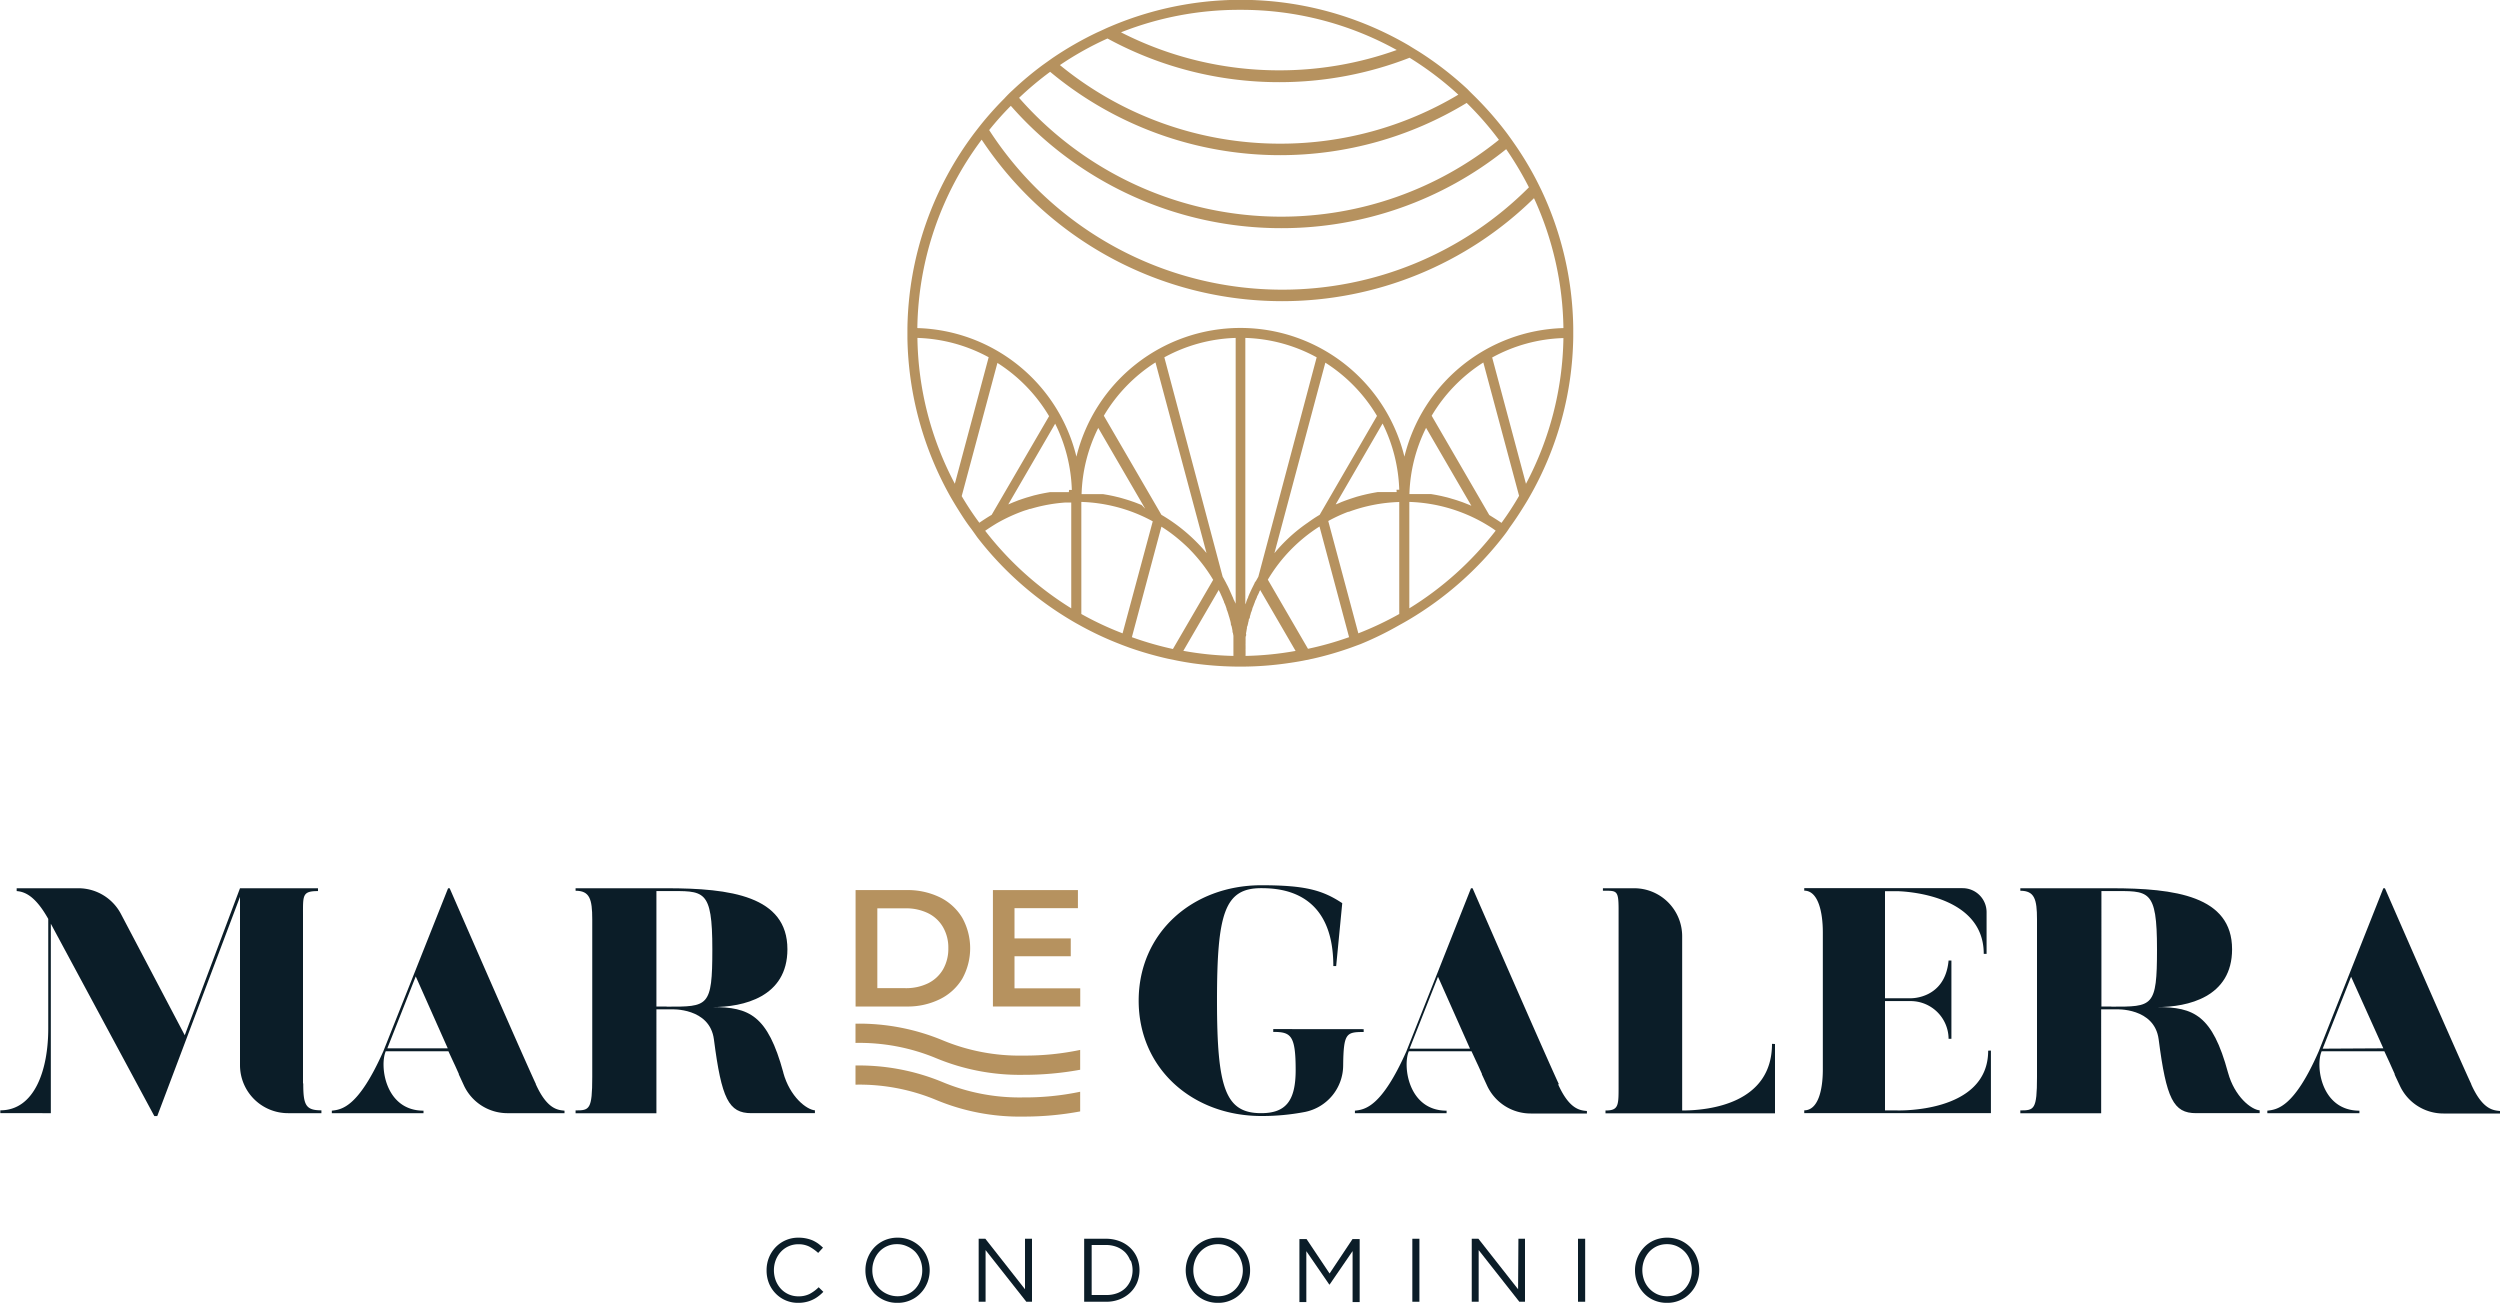<svg id="Capa_1" data-name="Capa 1" xmlns="http://www.w3.org/2000/svg" viewBox="0 0 300 156.34"><defs><style>.cls-1{fill:#0b1d28;}.cls-2{fill:#b6925f;}</style></defs><title>LOGO</title><path class="cls-1" d="M36.36,130V109.77c0-2.34-.08-2.84,1.8-2.84v-.34H28.8l-6.63,17.64-7.66-14.56a5.77,5.77,0,0,0-5.1-3.08H2v.34c1.07.08,2.3.69,3.79,3.34v13.15c0,5-1.65,9.82-5.75,9.82v.34H6.1V110.85l12.42,23.08h.35l9.93-26.31v20.2a5.76,5.76,0,0,0,5.77,5.76h4v-.34c-1.88,0-2.18-.62-2.18-3.22"/><path class="cls-1" d="M64.31,130.09s-.65-1.26-10.35-23.5h-.19L46,126.15c-3,6.75-5,7-6.18,7.13v.3h11v-.3c-4.6,0-5.29-5.37-4.53-7.13h7.52l.63,1.36.17.36.45,1,0,.07.11.23.52,1.13A5.77,5.77,0,0,0,61,133.58h6.74v-.3c-.76-.08-2.07-.12-3.45-3.19M46.48,125.8l3.41-8.63,3.84,8.63Z"/><path class="cls-1" d="M187.06,130.09s-.65-1.26-10.35-23.5h-.19l-7.75,19.56c-3,6.75-5,7-6.18,7.13v.3h11v-.3c-4.6,0-5.29-5.37-4.53-7.13h7.52l.63,1.36.17.36.45,1,0,.07.11.23.52,1.13a5.77,5.77,0,0,0,5.23,3.32h6.74v-.3c-.76-.08-2.07-.12-3.45-3.19m-17.83-4.29,3.41-8.63,3.84,8.63Z"/><path class="cls-1" d="M296.55,130.09s-.65-1.26-10.36-23.5H286l-7.75,19.56c-2.95,6.75-5,7-6.17,7.13v.3h11.05v-.3c-4.6,0-5.3-5.37-4.53-7.13h7.52l.63,1.36.16.36.45,1,0,.07.1.23.53,1.13a5.75,5.75,0,0,0,5.22,3.32H300v-.3c-.77-.08-2.07-.12-3.45-3.19m-17.83-4.29,3.41-8.63L286,125.8Z"/><path class="cls-1" d="M94,128.71c-1.88-6.9-4.1-7.86-8.51-7.86,3.68,0,9-1.18,9-6.94,0-6.4-6.87-7.32-14.5-7.32H69.07v.3c1.69,0,2,1,2,3.42v18.94c0,3.91-.34,4-2,4v.34h9.7V121.12h1.8s4.6-.23,5.1,3.61c.92,7.13,1.77,8.85,4.49,8.85h7.63v-.34c-1-.08-3-1.61-3.8-4.53m-14-7.93H78.77V106.93H80c4.48,0,5.48-.34,5.48,7,0,6.94-.5,6.87-5.48,6.87"/><path class="cls-1" d="M267.36,128.71c-1.87-6.9-4.1-7.86-8.51-7.86,3.68,0,9-1.18,9-6.94,0-6.4-6.87-7.32-14.5-7.32H242.44v.3c1.69,0,2,1,2,3.42v18.94c0,3.91-.34,4-2,4v.34h9.7V121.12h1.8s4.6-.23,5.1,3.61c.92,7.13,1.77,8.85,4.49,8.85h7.63v-.34c-1-.08-3-1.61-3.8-4.53m-14-7.93h-1.19V106.93h1.19c4.49,0,5.48-.34,5.48,7,0,6.94-.5,6.87-5.48,6.87"/><path class="cls-1" d="M163.64,123.5v.34c-2.1,0-2.41.15-2.46,4a5.72,5.72,0,0,1-4.57,5.59,27,27,0,0,1-5.24.49c-8.29,0-14.73-5.71-14.73-13.84s6.44-13.85,14.73-13.85c5.25,0,7.32.58,9.7,2.15l-.73,7.55H160c0-8.89-6.17-9.35-8.66-9.35-4.38,0-5.3,3-5.3,13.5s1,13.5,5.3,13.5c2.95,0,4.14-1.46,4.14-5.18,0-4.18-.58-4.57-2.69-4.57v-.34Z"/><path class="cls-1" d="M212.64,125.26c0,7.14-7.48,8-10.78,8V112.35a5.76,5.76,0,0,0-5.76-5.76h-3.75v.3c1.65,0,1.88-.11,1.88,2.23V130c0,2.61.08,3.26-1.57,3.26v.34H213v-8.32Z"/><path class="cls-1" d="M238.91,126.07v7.51h-22.4v-.34c1.61,0,2.23-2.3,2.23-4.91V111.88c0-2.38-.54-5-2.23-5v-.3h19a2.88,2.88,0,0,1,2.88,2.88v5h-.34c0-7.48-10.47-7.52-10.47-7.52h-1.38v12.85h3.1s4.11.11,4.53-4.53h.34v9.4h-.34a4.56,4.56,0,0,0-4.53-4.53h-3.1v13.12h1.38s11,.42,11-7.17Z"/><path class="cls-2" d="M129.62,126v2.37a37.53,37.53,0,0,1-6.82.61,26.2,26.2,0,0,1-10.47-2,24,24,0,0,0-9.67-1.83v-2.31a26.17,26.17,0,0,1,10.47,2,24,24,0,0,0,9.67,1.83,32.16,32.16,0,0,0,6.82-.68"/><path class="cls-2" d="M129.62,131v2.37a36.65,36.65,0,0,1-6.82.62,26,26,0,0,1-10.47-2,24,24,0,0,0-9.67-1.83v-2.3a26.2,26.2,0,0,1,10.47,2,24,24,0,0,0,9.67,1.83,32.16,32.16,0,0,0,6.82-.68"/><path class="cls-2" d="M102.67,106.81h6.1a8.85,8.85,0,0,1,4,.86,6.44,6.44,0,0,1,2.7,2.46,7.53,7.53,0,0,1,0,7.32,6.44,6.44,0,0,1-2.7,2.46,8.72,8.72,0,0,1-4,.87h-6.1Zm6,11.77a6,6,0,0,0,2.71-.59,4.25,4.25,0,0,0,1.79-1.67,5,5,0,0,0,.63-2.53,4.91,4.91,0,0,0-.63-2.52,4.21,4.21,0,0,0-1.79-1.68,6,6,0,0,0-2.71-.59h-3.39v9.58Z"/><polygon class="cls-2" points="129.63 118.6 129.63 120.78 119.15 120.78 119.15 106.81 129.35 106.81 129.35 108.98 121.74 108.98 121.74 112.61 128.49 112.61 128.49 114.75 121.74 114.75 121.74 118.6 129.63 118.6"/><path class="cls-2" d="M188.79,39.37A39.87,39.87,0,0,0,185,22.89c-.21-.44-.43-.88-.65-1.31a39,39,0,0,0-2.69-4.43c-.26-.38-.53-.75-.8-1.12a40.8,40.8,0,0,0-3.76-4.33c-.34-.34-.68-.66-1-1a40.24,40.24,0,0,0-5.56-4.33c-.48-.31-1-.61-1.45-.9A39.89,39.89,0,0,0,133.19,3.2c-.53.22-1,.46-1.55.7A40.61,40.61,0,0,0,126.25,7l-1.15.82a39.48,39.48,0,0,0-3.58,3q-.51.46-1,1c-.88.88-1.71,1.8-2.5,2.75-.31.38-.61.76-.91,1.15a39.81,39.81,0,0,0-8.22,23.67v1.18a40.08,40.08,0,0,0,5.23,19.15c.28.48.56.95.85,1.41.5.8,1,1.58,1.58,2.33h0c.23.32.46.64.71,1h0a40,40,0,0,0,11.31,10c.38.23.78.45,1.18.67a38.38,38.38,0,0,0,4.64,2.16c.37.15.74.28,1.11.42a41.57,41.57,0,0,0,4.62,1.33l1.22.25c.63.12,1.26.23,1.9.32a41.29,41.29,0,0,0,5,.38h1.18a39.35,39.35,0,0,0,5-.39c.64-.09,1.28-.19,1.91-.31l1.22-.25a40,40,0,0,0,4.61-1.34l1.11-.41A39.25,39.25,0,0,0,167.94,75c.39-.21.79-.44,1.18-.67a40.45,40.45,0,0,0,11.31-10h0c.24-.31.48-.63.71-1h0c.55-.75,1.07-1.53,1.57-2.33.29-.46.58-.93.85-1.41a39.58,39.58,0,0,0,5.23-19.15c0-.2,0-.4,0-.6S188.79,39.56,188.79,39.37ZM148.85,1.18A38.41,38.41,0,0,1,167.61,6a41.64,41.64,0,0,1-14.09,2.44,41.67,41.67,0,0,1-19-4.56A38.5,38.5,0,0,1,148.85,1.18ZM132.9,4.62a43,43,0,0,0,20.62,5.24,43,43,0,0,0,15.63-2.93A38.93,38.93,0,0,1,175,11.36a41.63,41.63,0,0,1-21.37,5.88,41.67,41.67,0,0,1-26.44-9.43A37.91,37.91,0,0,1,132.9,4.62Zm-6.88,4a43.07,43.07,0,0,0,27.61,10A43.06,43.06,0,0,0,176,12.35a37.9,37.9,0,0,1,3.87,4.43A41.6,41.6,0,0,1,153.74,26a41.8,41.8,0,0,1-31.45-14.26A38.41,38.41,0,0,1,126,8.63ZM121.3,12.7a43.17,43.17,0,0,0,32.44,14.68,43,43,0,0,0,27-9.48,39.8,39.8,0,0,1,2.73,4.58,41.75,41.75,0,0,1-29.6,12.28A41.86,41.86,0,0,1,118.7,15.61,35.78,35.78,0,0,1,121.3,12.7Zm-3.5,4.06a43.25,43.25,0,0,0,36.05,19.38,43.1,43.1,0,0,0,30.23-12.36,38.56,38.56,0,0,1,3.53,15.59A20.22,20.22,0,0,0,168.53,54.8a20.26,20.26,0,0,0-39.36,0,20.24,20.24,0,0,0-19.09-15.43A38.56,38.56,0,0,1,117.8,16.76Zm58.91,44-.36-.16-.25-.1-.35-.14-.26-.1-.35-.12-.26-.09-.35-.11-.28-.08-.33-.1-.29-.08-.34-.08-.29-.07-.33-.07-.3-.06-.34-.06-.3-.05-.33,0-.31,0-.34,0-.3,0-.34,0-.31,0-.35,0h-.32a19,19,0,0,1,2-7.95l5.63,9.69Zm-9.11-1.71-.35,0-.3,0-.34,0-.31,0-.34,0-.3,0-.34,0-.3.05-.33.06-.3.06-.33.07-.3.07-.33.08-.3.08-.33.09-.28.09-.34.11-.27.09-.34.12-.27.1-.34.13-.25.11-.36.15-.06,0,5.62-9.69a19.17,19.17,0,0,1,2,7.95h-.33ZM150.54,70l-.2.4-.12.24c-.06.13-.12.25-.17.37l-.12.26-.15.36c0,.09-.07.18-.11.27l-.13.36c0,.09-.07.18-.1.27V40.55A19,19,0,0,1,158,42.88L151,69.21l-.31.55C150.61,69.83,150.57,69.9,150.54,70ZM148,71.87c0-.1-.07-.19-.11-.29l-.15-.34-.12-.27-.16-.36-.12-.25-.21-.4a1.14,1.14,0,0,0-.1-.19c-.1-.19-.2-.38-.31-.56l-7-26.33a19,19,0,0,1,8.56-2.33V72.49c0-.1-.07-.19-.11-.28A3.42,3.42,0,0,0,148,71.87ZM137,60.61l-.23-.1-.36-.14-.26-.1-.35-.12-.26-.09-.35-.11-.27-.08-.34-.1-.29-.08-.34-.08-.29-.07-.33-.07-.3-.06-.34-.06-.3-.05-.33,0-.31,0-.34,0-.3,0-.34,0-.31,0-.35,0h-.32a19,19,0,0,1,2-7.95l5.63,9.69,0,0Zm-8.74-1.55-.35,0-.3,0-.34,0-.31,0-.34,0-.3,0-.34,0-.3.05-.33.06-.3.06-.34.07-.29.07-.34.08-.28.08-.34.1-.28.08-.34.11-.27.09-.35.12-.25.1-.36.14-.24.1-.38.16,0,0,5.63-9.69a19.17,19.17,0,0,1,2,7.95h-.33Zm10.4-15.56,6.12,22.86a20.53,20.53,0,0,0-5.41-4.58l-6.91-11.89A19.12,19.12,0,0,1,138.64,43.5Zm19.7,18.28c-.52.3-1,.63-1.51,1l-.11.07-.08.06a19.14,19.14,0,0,0-2,1.63,18.82,18.82,0,0,0-1.73,1.84l6.11-22.86a19.12,19.12,0,0,1,6.2,6.39ZM110.09,40.55a19.08,19.08,0,0,1,8.55,2.32l-4.06,15.18A38.42,38.42,0,0,1,110.09,40.55Zm5.31,19,4.29-16a19.12,19.12,0,0,1,6.2,6.39L119,61.78c-.51.3-1,.62-1.48.95C116.75,61.7,116.05,60.63,115.4,59.53Zm2.81,4.15c.46-.32.93-.62,1.41-.91A19.89,19.89,0,0,1,123,61.25l0,0,.21-.06.38-.13.09,0a19.18,19.18,0,0,1,4.2-.76l.67,0V73A39,39,0,0,1,118.21,63.68Zm11.55,10V60.23a19.08,19.08,0,0,1,4,.55,18.85,18.85,0,0,1,4.57,1.78L134.71,76A37.47,37.47,0,0,1,129.76,73.68Zm6.06,2.78,3.55-13.28c.41.26.81.53,1.2.82a21.3,21.3,0,0,1,2.1,1.81l.21.22.22.23a20.61,20.61,0,0,1,1.52,1.84l.06.09.11.15c.28.4.54.8.79,1.22l-4.83,8.3A39.15,39.15,0,0,1,135.82,76.46ZM142,78.1l4.26-7.33,0,.06.12.24a2.92,2.92,0,0,1,.14.31l.12.26.12.29.12.28c0,.09.07.19.11.28l.11.29.09.27c0,.11.07.21.1.31l.09.27.09.31a2.58,2.58,0,0,1,.08.26l.09.32.06.27c0,.1,0,.21.08.32l.06.26.06.33c0,.09,0,.18.05.26l.06.34c0,.08,0,.17,0,.26s0,.22,0,.34l0,.25c0,.12,0,.23,0,.35s0,.16,0,.25l0,.35c0,.08,0,.15,0,.23s0,.25,0,.38h0A38.07,38.07,0,0,1,142,78.1Zm7.47.61h0a1.48,1.48,0,0,1,0-.21c0-.13,0-.27,0-.4a2.28,2.28,0,0,1,0-.26c0-.11,0-.23,0-.35a2.48,2.48,0,0,1,0-.27l0-.33a2.7,2.7,0,0,0,0-.28c0-.11,0-.21.05-.32s0-.19,0-.28l.06-.32a2.74,2.74,0,0,1,.05-.28c0-.1,0-.21.07-.31a2.86,2.86,0,0,1,.07-.28c0-.1.05-.21.07-.31s0-.19.08-.28.06-.2.08-.3l.09-.28c0-.1.06-.2.1-.3l.09-.28c0-.1.07-.2.1-.3a2.77,2.77,0,0,0,.1-.26l.12-.31c0-.08.07-.17.11-.26l.13-.3c0-.08.07-.17.11-.25l.15-.32c0-.07.07-.15.11-.23l0-.06,4.26,7.33A37.94,37.94,0,0,1,149.45,78.71Zm7.49-.85-4.82-8.3a19.11,19.11,0,0,1,6.2-6.38l3.55,13.28A38.22,38.22,0,0,1,156.94,77.86ZM163,76l-3.61-13.48a19,19,0,0,1,2.38-1.1l0,0,.08,0a19.18,19.18,0,0,1,6.06-1.18V73.68A38.71,38.71,0,0,1,163,76ZM169.12,73V60.23a19.21,19.21,0,0,1,8.95,2.54c.49.29,1,.59,1.41.91A38.83,38.83,0,0,1,169.12,73Zm11.07-10.25c-.48-.33-1-.65-1.48-.95L171.8,49.89A19.12,19.12,0,0,1,178,43.5l4.29,16C181.64,60.63,180.94,61.7,180.19,62.73Zm2.93-4.68-4.06-15.17a18.89,18.89,0,0,1,8.55-2.33A38.55,38.55,0,0,1,183.12,58.05Z"/><path class="cls-1" d="M98.19,155.56a3.62,3.62,0,0,1-.68.41,3.51,3.51,0,0,1-.79.27,3.93,3.93,0,0,1-.94.1,3.69,3.69,0,0,1-2.71-1.13,3.79,3.79,0,0,1-.8-1.23,4.13,4.13,0,0,1-.28-1.54,4.06,4.06,0,0,1,.28-1.52,4,4,0,0,1,.8-1.25,3.75,3.75,0,0,1,2.74-1.15,4.31,4.31,0,0,1,.93.09,4.45,4.45,0,0,1,.78.24,4.34,4.34,0,0,1,.66.38,6.55,6.55,0,0,1,.58.49l-.58.63a5.32,5.32,0,0,0-1.05-.75,2.87,2.87,0,0,0-1.33-.29,2.83,2.83,0,0,0-2.09.9,3.14,3.14,0,0,0-.62,1,3.44,3.44,0,0,0-.22,1.22,3.53,3.53,0,0,0,.22,1.23,3.18,3.18,0,0,0,.62,1,2.83,2.83,0,0,0,2.09.9,2.94,2.94,0,0,0,1.34-.28,4.63,4.63,0,0,0,1.1-.81l.56.55A4.46,4.46,0,0,1,98.19,155.56Z"/><path class="cls-1" d="M111.28,153.92a3.81,3.81,0,0,1-.79,1.24,3.65,3.65,0,0,1-1.22.86,3.72,3.72,0,0,1-1.58.32,3.76,3.76,0,0,1-2.79-1.16,3.89,3.89,0,0,1-.78-1.24,4.16,4.16,0,0,1-.27-1.5,4,4,0,0,1,1.06-2.74,3.8,3.8,0,0,1,1.22-.86,3.91,3.91,0,0,1,1.58-.32,3.8,3.8,0,0,1,1.57.32,3.9,3.9,0,0,1,1.22.84,3.67,3.67,0,0,1,.78,1.25,4.13,4.13,0,0,1,0,3Zm-.83-2.7a3.14,3.14,0,0,0-.62-1,3.08,3.08,0,0,0-1-.67,2.76,2.76,0,0,0-1.19-.25,2.84,2.84,0,0,0-2.13.91,3.11,3.11,0,0,0-.61,1,3.25,3.25,0,0,0-.22,1.21,3.3,3.3,0,0,0,.22,1.22,3.18,3.18,0,0,0,.62,1,3.08,3.08,0,0,0,1,.67,3.07,3.07,0,0,0,2.38,0,2.75,2.75,0,0,0,.94-.66,3.11,3.11,0,0,0,.61-1,3.27,3.27,0,0,0,.22-1.22A3.3,3.3,0,0,0,110.45,151.22Z"/><path class="cls-1" d="M123,148.65h.84v7.56h-.68l-4.89-6.2v6.2h-.83v-7.56h.8l4.76,6.06Z"/><path class="cls-1" d="M136.45,153.92a3.59,3.59,0,0,1-.83,1.2,3.86,3.86,0,0,1-1.27.8,4.33,4.33,0,0,1-1.63.29H130.1v-7.56h2.62a4.54,4.54,0,0,1,1.63.29,3.84,3.84,0,0,1,1.27.79,3.59,3.59,0,0,1,.83,1.2,3.88,3.88,0,0,1,.29,1.49A4,4,0,0,1,136.45,153.92Zm-.82-2.65a2.84,2.84,0,0,0-.62-1,3,3,0,0,0-1-.64,3.58,3.58,0,0,0-1.3-.23H131v6h1.77a3.58,3.58,0,0,0,1.3-.22,2.8,2.8,0,0,0,1-.63,2.89,2.89,0,0,0,.62-.95,3.25,3.25,0,0,0,0-2.35Z"/><path class="cls-1" d="M149.74,153.92a3.81,3.81,0,0,1-.79,1.24,3.55,3.55,0,0,1-1.22.86,3.68,3.68,0,0,1-1.57.32,3.87,3.87,0,0,1-1.58-.31,3.73,3.73,0,0,1-2-2.09,4,4,0,0,1,.79-4.24,3.8,3.8,0,0,1,1.22-.86,3.88,3.88,0,0,1,1.58-.32,3.75,3.75,0,0,1,3.57,2.41,4.14,4.14,0,0,1,.27,1.49A4,4,0,0,1,149.74,153.92Zm-.83-2.7a2.82,2.82,0,0,0-.62-1,3,3,0,0,0-.94-.67,2.76,2.76,0,0,0-1.19-.25,3,3,0,0,0-1.2.24,3,3,0,0,0-.93.67,3.11,3.11,0,0,0-.61,1,3.25,3.25,0,0,0-.22,1.21,3.3,3.3,0,0,0,.22,1.22,3,3,0,0,0,.62,1,3.16,3.16,0,0,0,.94.67,3,3,0,0,0,1.2.24,2.91,2.91,0,0,0,1.19-.24,2.71,2.71,0,0,0,.93-.66,2.94,2.94,0,0,0,.61-1,3.27,3.27,0,0,0,.23-1.22A3.31,3.31,0,0,0,148.91,151.22Z"/><path class="cls-1" d="M159.56,154.14h-.05l-2.75-4v6.11h-.83v-7.56h.86l2.76,4.13,2.75-4.13h.86v7.56h-.85v-6.12Z"/><path class="cls-1" d="M170.33,148.65v7.56h-.85v-7.56Z"/><path class="cls-1" d="M182.21,148.65H183v7.56h-.68l-4.88-6.2v6.2h-.83v-7.56h.8l4.76,6.06Z"/><path class="cls-1" d="M190.22,148.65v7.56h-.86v-7.56Z"/><path class="cls-1" d="M203.63,153.92a3.81,3.81,0,0,1-.79,1.24,3.65,3.65,0,0,1-1.22.86,3.72,3.72,0,0,1-1.58.32,3.83,3.83,0,0,1-1.57-.31,3.62,3.62,0,0,1-1.21-.85,3.92,3.92,0,0,1-.79-1.24,4.16,4.16,0,0,1-.27-1.5,4,4,0,0,1,1.07-2.74,3.69,3.69,0,0,1,1.22-.86,4,4,0,0,1,3.14,0,3.79,3.79,0,0,1,1.22.84,3.67,3.67,0,0,1,.78,1.25,4,4,0,0,1,.28,1.49A4.16,4.16,0,0,1,203.63,153.92Zm-.83-2.7a3,3,0,0,0-.62-1,3.16,3.16,0,0,0-.94-.67,2.84,2.84,0,0,0-1.2-.25,2.91,2.91,0,0,0-1.19.24,3,3,0,0,0-.94.67,3.3,3.3,0,0,0-.61,1,3.46,3.46,0,0,0-.22,1.21,3.52,3.52,0,0,0,.22,1.22,3,3,0,0,0,1.57,1.67,2.91,2.91,0,0,0,1.19.24,3,3,0,0,0,1.2-.24,2.81,2.81,0,0,0,.93-.66,3.11,3.11,0,0,0,.61-1,3.27,3.27,0,0,0,.22-1.22A3.3,3.3,0,0,0,202.8,151.22Z"/></svg>
